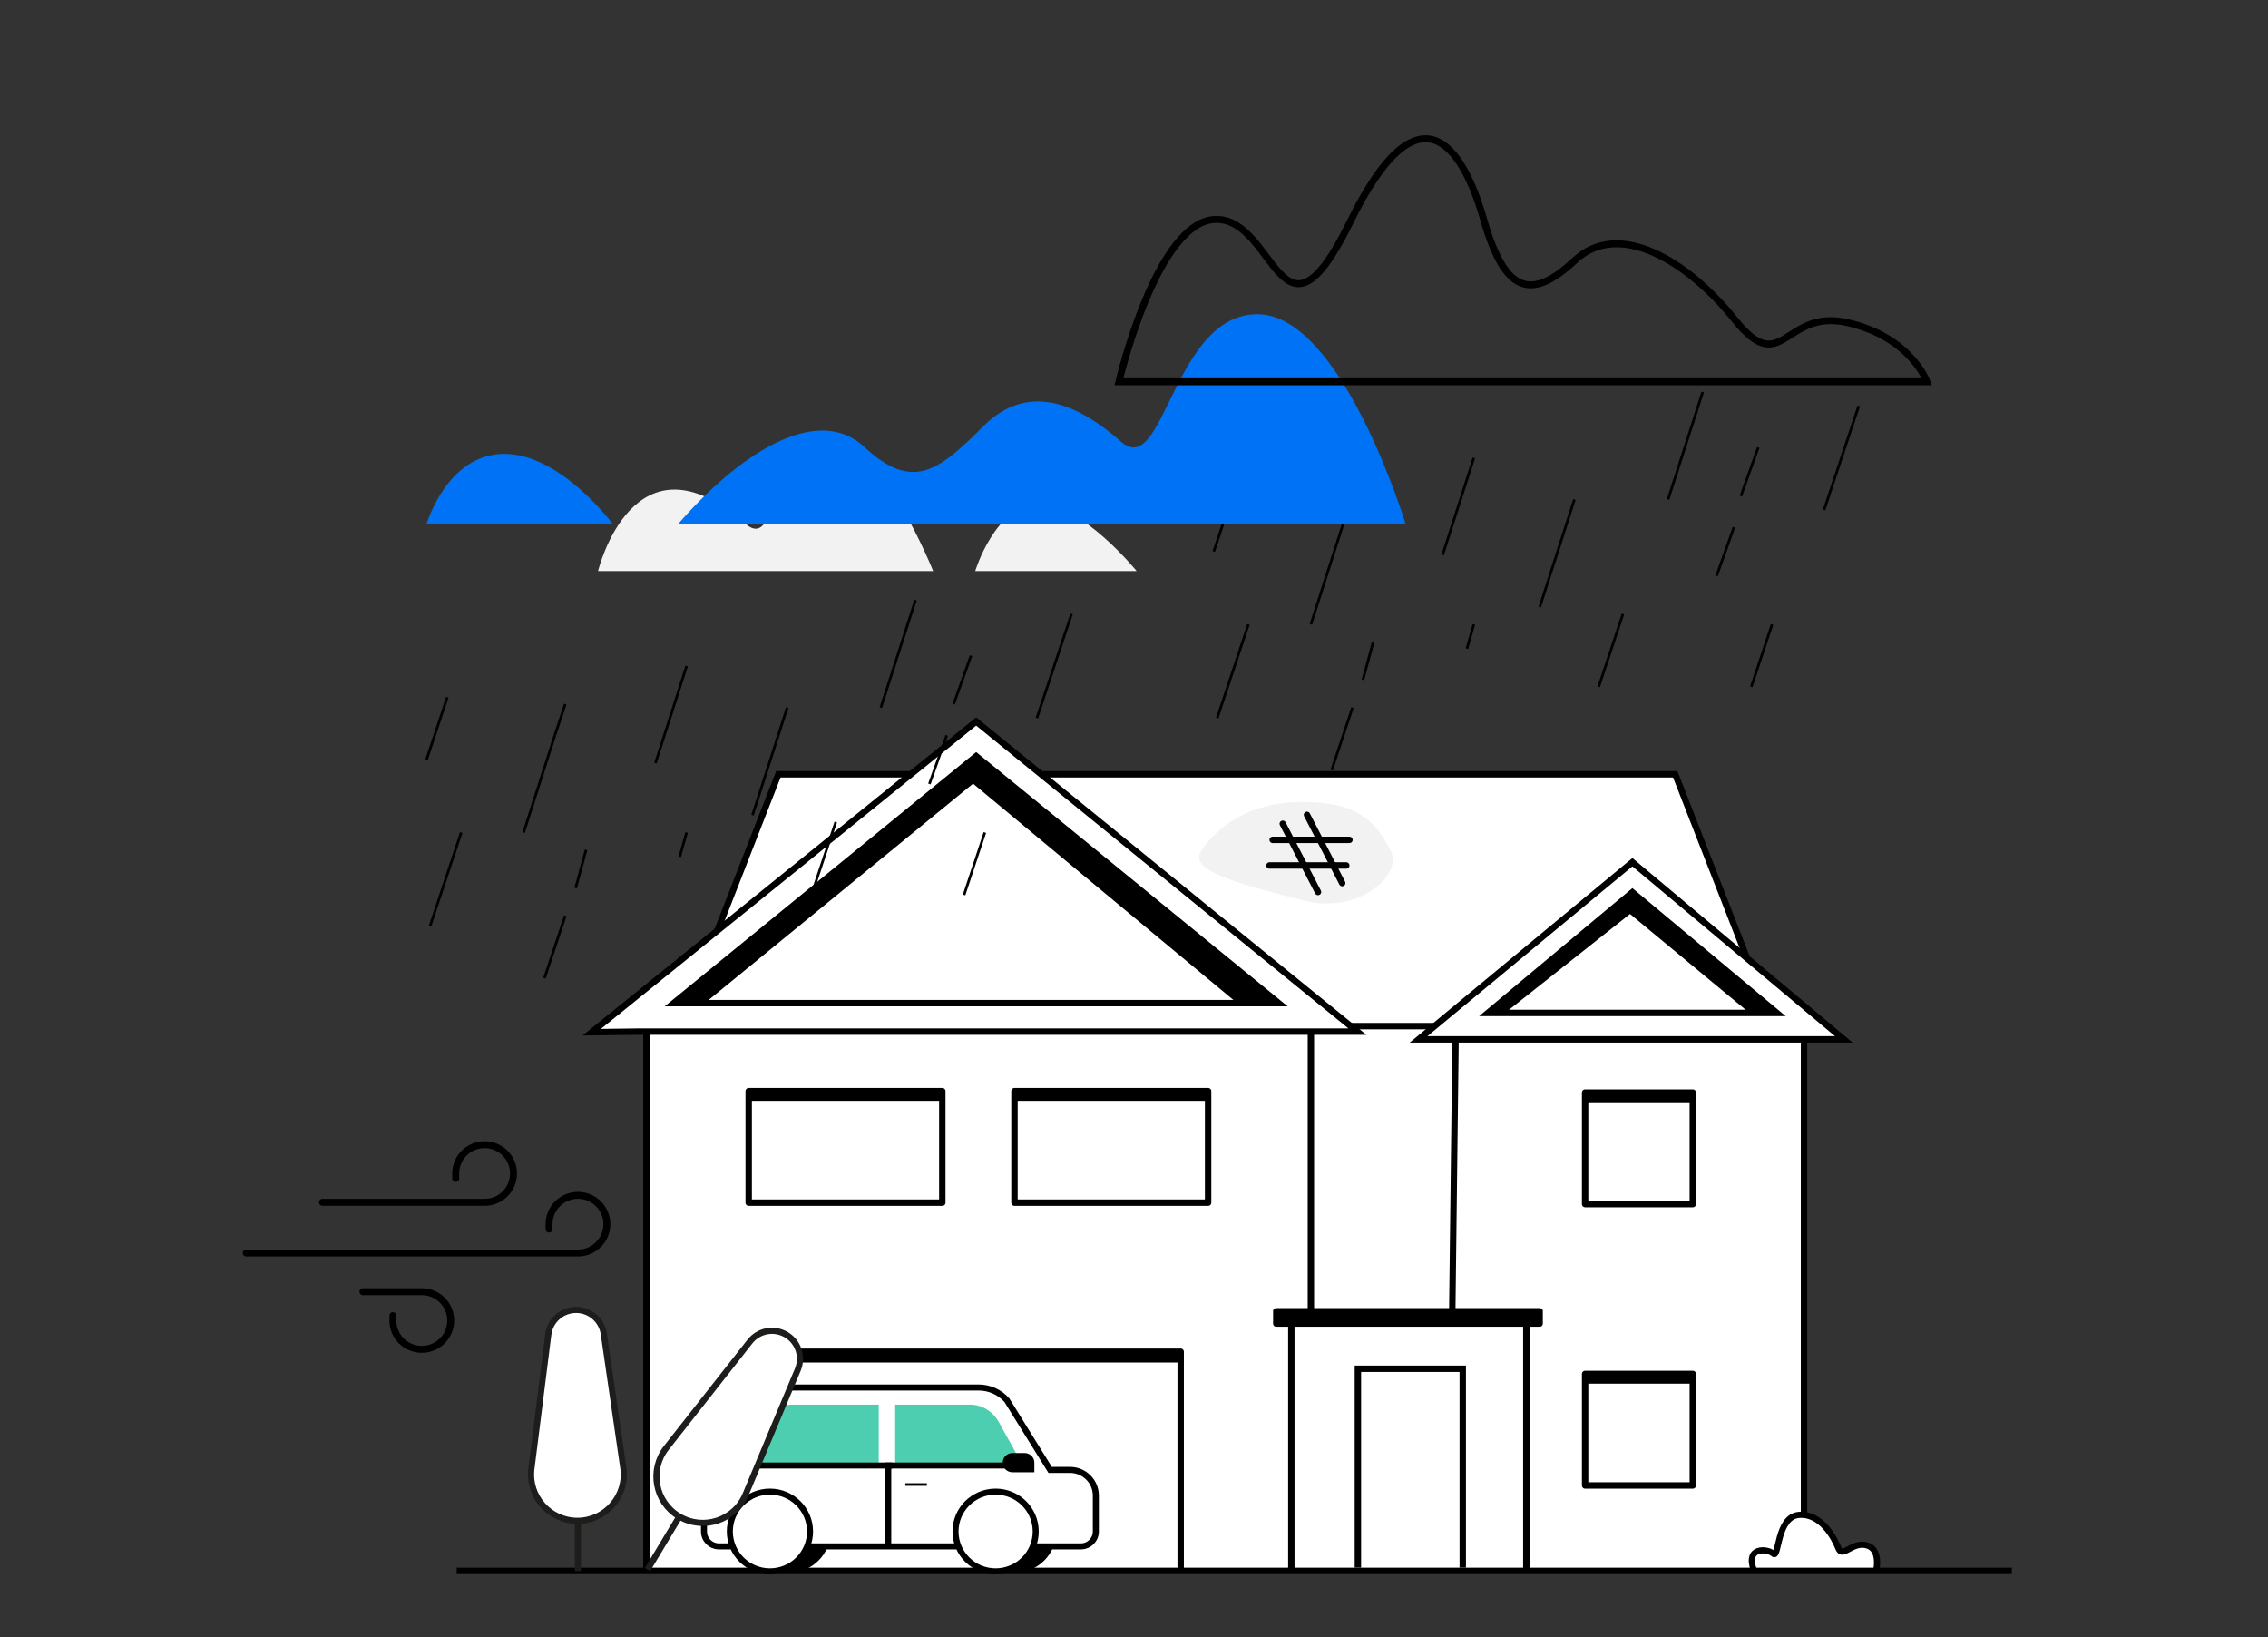 <svg xmlns="http://www.w3.org/2000/svg" xmlns:xlink="http://www.w3.org/1999/xlink" width="654px" height="472px" viewBox="0 0 654 472"><rect x="0" y="0" width="654" height="472" fill="#333333" stroke="none"/><title>Insurance</title><defs><polygon id="path-1" points="0 0 172.762 0 172.762 172.701 0 172.701"></polygon><polygon id="path-3" points="0 0 58.036 0 58.036 62.405 0 62.405"></polygon></defs><g id="Page-1" stroke="none" stroke-width="1" fill="none" fill-rule="evenodd"><g id="Industry-Page-Template---Illustrations" transform="translate(-46, -4822)"><g id="Insurance" transform="translate(46, 4822)"><rect id="Rectangle" x="0" y="0" width="654" height="472"></rect><g id="Group-10" transform="translate(71, 40)"><g id="Group-86" transform="translate(284.91, 230.896) scale(-1, 1) translate(-284.91, -230.896) translate(60.689, 48)"><g id="Group-20" transform="translate(5.08, 0)"><g id="Group-5"><mask id="mask-2" fill="white"><use xlink:href="#path-1"></use></mask><g id="Clip-4"></g></g><path d="M402.592,76.64 C402.592,76.64 392.442,34.502 359.951,63.083 C350.172,71.687 351.735,36.101 336.088,38.057 C320.441,40.01 305.967,76.64 305.967,76.64 L402.592,76.64 Z" id="Fill-6" fill="#F2F2F2"></path><path d="M293.839,76.64 C293.839,76.64 287.971,57.309 275.453,57.309 C262.934,57.309 247.286,76.64 247.286,76.64 L293.839,76.64 Z" id="Fill-8" fill="#F2F2F2"></path><polygon id="Fill-14" fill="#FFFFFF" points="139.908 358.252 201.023 358.252 201.023 290.456 139.908 290.456"></polygon><g id="Group-18" transform="translate(54.847, 206.993)"><rect id="Rectangle" fill="#FFFFFF" x="0.072" y="0" width="333" height="158" rx="1"></rect><polyline id="Fill-16" fill="#FFFFFF" points="80.068 157.648 80.068 83.408 101.436 57.168 100.456 2.583 0 2.583 0 157.648"></polyline><polyline id="Stroke-17" stroke="#000000" stroke-width="1.845" points="80.068 157.648 80.068 83.408 101.436 83.463 100.456 2.583 0 2.583 0 157.648"></polyline></g></g><g id="Group-23" transform="translate(205.026, 207.548)"><mask id="mask-4" fill="white"><use xlink:href="#path-3"></use></mask><g id="Clip-22"></g><polygon id="Fill-21" fill="#FFFFFF" mask="url(#mask-4)" points="26.905 62.405 -3.971 62.405 -3.971 -1.28 58.036 -1.28"></polygon></g><g id="Group-85" transform="translate(0, 119.993)"><polygon id="Fill-24" fill="#FFFFFF" points="85.621 64.936 372.35 64.936 372.35 63.047 85.621 63.047"></polygon><polygon id="Fill-27" fill="#FFFFFF" points="85.621 72.605 372.35 72.605 372.35 70.716 85.621 70.716"></polygon><polygon id="Fill-29" fill="#FFFFFF" points="85.453 81.274 372.182 81.274 372.182 79.384 85.453 79.384"></polygon><polygon id="Stroke-32" stroke="#000000" stroke-width="1.845" fill="#FFFFFF" points="355.686 15.227 97.059 15.227 68.721 87.831 384.022 87.831"></polygon><polygon id="Fill-33" fill="#FFFFFF" points="108.079 48.599 63.196 90.083 156.998 90.083"></polygon><polygon id="Fill-34" fill="#000000" points="72.947 86.274 110.098 55.49 148.992 86.274 153.439 86.274 109.919 48.6 64.942 87.499"></polygon><polygon id="Fill-35" fill="#000000" points="217.256 86.274 299.534 17.925 381.688 85.108 387.811 83.448 297.803 9.422 208.084 84.774"></polygon><path d="M211.406,81.195 L298.638,10.002 L385.87,81.195 L211.406,81.195 Z M409.518,89.583 L298.638,0 L188.701,89.409 L201.341,89.409 L395.937,89.409 L409.518,89.583 Z" id="Stroke-37" stroke="#000000" stroke-width="1.845" fill="#FFFFFF"></path><g id="Group-40" transform="translate(158.332, 186.605)"><polyline id="Fill-38" fill="#FFFFFF" points="0 57.338 0 0 30.239 0 30.239 57.338"></polyline><polyline id="Stroke-39" stroke="#000000" stroke-width="1.845" points="0 57.338 0 0 30.239 0 30.239 57.338"></polyline></g><line x1="393.724" y1="89.409" x2="393.724" y2="244.261" id="Stroke-41" stroke="#000000" stroke-width="1.845"></line><polyline id="Stroke-42" stroke="#000000" stroke-width="1.845" points="207.764 173.111 207.764 244.261 208.377 244.261"></polyline><g id="Group-45" transform="translate(201.199, 89.409)"><line x1="0.923" y1="0" x2="0.923" y2="65.302" id="Fill-43" fill="#FFFFFF"></line><line x1="0.923" y1="0" x2="0.923" y2="81.054" id="Stroke-44" stroke="#000000" stroke-width="1.845"></line></g><polygon id="Stroke-50" stroke="#000000" stroke-width="1.845" stroke-linecap="round" stroke-linejoin="round" points="91.995 139.128 123.045 139.128 123.045 106.981 91.995 106.981"></polygon><polygon id="Fill-51" fill="#000000" points="91.971 109.777 123.045 109.777 123.045 106.84 91.971 106.84"></polygon><polygon id="Stroke-52" stroke="#000000" stroke-width="1.845" stroke-linecap="round" stroke-linejoin="round" points="91.995 220.249 123.045 220.249 123.045 188.101 91.995 188.101"></polygon><polygon id="Fill-53" fill="#000000" points="91.971 190.896 123.045 190.896 123.045 187.959 91.971 187.959"></polygon><polygon id="Stroke-54" stroke="#000000" stroke-width="1.845" stroke-linecap="round" stroke-linejoin="round" points="308.406 138.72 364.237 138.72 364.237 106.573 308.406 106.573"></polygon><polyline id="Stroke-55" stroke="#000000" stroke-width="1.845" stroke-linecap="round" stroke-linejoin="round" points="239.67 244.261 239.67 181.699 358.705 181.699 358.705 244.261"></polyline><polygon id="Fill-56" fill="#000000" points="308.367 109.368 364.235 109.368 364.235 106.431 308.367 106.431"></polygon><polygon id="Fill-57" fill="#000000" points="239.67 184.807 358.101 184.807 358.101 181.87 239.67 181.87"></polygon><polygon id="Stroke-58" stroke="#000000" stroke-width="1.845" stroke-linecap="round" stroke-linejoin="round" points="231.765 138.72 287.596 138.72 287.596 106.573 231.765 106.573"></polygon><polygon id="Fill-59" fill="#000000" points="231.726 109.368 287.595 109.368 287.595 106.431 231.726 106.431"></polygon><path d="M67.758,84.021 L109.413,49.237 L151.068,84.021 L67.758,84.021 Z M171.065,91.638 L109.413,40.569 L48.466,91.638 L58.636,91.638 L160.192,91.638 L171.065,91.638 Z" id="Stroke-62" stroke="#000000" stroke-width="1.845" fill="#FFFFFF"></path><path d="M39.147,244.99 C39.147,244.99 37.585,238.696 41.805,237.51 C46.022,236.325 48.835,241.35 50.006,238.37 C51.178,235.388 55.007,228.183 61.413,228.74 C67.818,229.298 67.115,241.427 68.756,239.93 C70.395,238.433 76.959,237.73 74.381,244.756" id="Stroke-36" stroke="#000000" stroke-width="1.776" fill="#FFFFFF"></path><line x1="0" y1="244.877" x2="448.441" y2="244.877" id="Stroke-60" stroke="#000000" stroke-width="1.845"></line><path d="M233.796,37.387 C229.449,30.868 220.635,23.201 204.401,23.201 C188.164,23.201 183.113,29.281 179.059,37.387 C175.553,44.395 188.712,55.756 204.401,51.573 C219.605,47.52 237.851,43.467 233.796,37.387" id="Fill-63" fill="#F2F2F2"></path><g id="Group-66" transform="translate(191.002, 33.206)"><line x1="0" y1="0.922" x2="22.145" y2="0.922" id="Fill-64" fill="#FFFFFF"></line><line x1="0" y1="0.922" x2="22.145" y2="0.922" id="Stroke-65" stroke="#000000" stroke-width="1.845" stroke-linecap="round" stroke-linejoin="round"></line></g><g id="Group-69" transform="translate(191.925, 40.585)"><line x1="0" y1="0.922" x2="22.145" y2="0.922" id="Fill-67" fill="#FFFFFF"></line><line x1="0" y1="0.922" x2="22.145" y2="0.922" id="Stroke-68" stroke="#000000" stroke-width="1.845" stroke-linecap="round" stroke-linejoin="round"></line></g><g id="Group-72" transform="translate(200.073, 29.484)"><line x1="10.161" y1="0" x2="0" y2="19.669" id="Fill-70" fill="#FFFFFF"></line><line x1="10.161" y1="0" x2="0" y2="19.669" id="Stroke-71" stroke="#000000" stroke-width="1.845" stroke-linecap="round"></line></g><g id="Group-75" transform="translate(193.091, 26.917)"><line x1="10.161" y1="0" x2="0" y2="19.669" id="Fill-73" fill="#FFFFFF"></line><line x1="10.161" y1="0" x2="0" y2="19.669" id="Stroke-74" stroke="#000000" stroke-width="1.845" stroke-linecap="round"></line></g></g></g><g id="Group-7" transform="translate(95.502, 375.279) scale(-1, 1) translate(-95.502, -375.279) translate(82.125, 337.627)"><line x1="13.225" y1="75.304" x2="13.225" y2="26.577" id="Stroke-134" stroke="#1D1D1B" stroke-width="1.776"></line><path d="M13.377,60.807 L13.377,60.807 C21.425,60.807 27.65,53.754 26.646,45.774 L21.771,7.061 C21.263,3.026 17.829,4.54747351e-13 13.759,4.54747351e-13 C9.751,4.54747351e-13 6.349,2.94 5.771,6.904 L0.143,45.515 C-1.034,53.578 5.222,60.807 13.377,60.807" id="Fill-135" fill="#FFFFFF"></path><path d="M13.377,60.807 L13.377,60.807 C21.425,60.807 27.65,53.754 26.646,45.774 L21.771,7.061 C21.263,3.026 17.829,4.54747351e-13 13.759,4.54747351e-13 C9.751,4.54747351e-13 6.349,2.94 5.771,6.904 L0.143,45.515 C-1.034,53.578 5.222,60.807 13.377,60.807 Z" id="Stroke-136" stroke="#1D1D1B" stroke-width="1.776"></path></g><g id="Group-35" transform="translate(132, 360)"><path d="M12.966,41.509 C12.966,47.856 18.143,53 24.53,53 C30.917,53 36.095,47.856 36.095,41.509 C36.095,35.163 30.917,30.018 24.53,30.018 C18.143,30.018 12.966,35.163 12.966,41.509" id="Fill-1" fill="#000000"></path><path d="M12.966,41.509 C12.966,47.856 18.143,53 24.53,53 C30.917,53 36.095,47.856 36.095,41.509 C36.095,35.163 30.917,30.018 24.53,30.018 C18.143,30.018 12.966,35.163 12.966,41.509 Z" id="Stroke-3" stroke="#000000" stroke-width="0.815"></path><path d="M78.048,41.509 C78.048,47.856 83.226,53 89.613,53 C96,53 101.176,47.856 101.176,41.509 C101.176,35.163 96,30.018 89.613,30.018 C83.226,30.018 78.048,35.163 78.048,41.509" id="Fill-5" fill="#000000"></path><path d="M78.048,41.509 C78.048,47.856 83.226,53 89.613,53 C96,53 101.176,47.856 101.176,41.509 C101.176,35.163 96,30.018 89.613,30.018 C83.226,30.018 78.048,35.163 78.048,41.509 Z" id="Stroke-7" stroke="#000000" stroke-width="0.815"></path><path d="M4.322,45.802 L108.68,45.802 C111.056,45.802 113,43.87 113,41.509 L113,31.158 C113,27.069 109.665,23.753 105.549,23.753 L99.818,23.753 L87.332,3.634 C85.276,1.324 82.32,0 79.216,0 L23.642,0 C19.025,0 14.916,2.907 13.405,7.242 L7.651,23.753 L7.452,23.753 C3.336,23.753 0,27.069 0,31.158 L0,41.509 C0,43.87 1.945,45.802 4.322,45.802" id="Fill-9" fill="#FFFFFF"></path><path d="M4.322,45.802 L108.68,45.802 C111.056,45.802 113,43.87 113,41.509 L113,31.158 C113,27.069 109.665,23.753 105.549,23.753 L99.818,23.753 L87.332,3.634 C85.276,1.324 82.32,0 79.216,0 L23.642,0 C19.025,0 14.916,2.907 13.405,7.242 L7.651,23.753 L7.452,23.753 C3.336,23.753 0,27.069 0,31.158 L0,41.509 C0,43.87 1.945,45.802 4.322,45.802 Z" id="Stroke-11" stroke="#000000" stroke-width="1.74"></path><path d="M72.534,41.509 C72.534,47.856 77.712,53 84.099,53 C90.485,53 95.662,47.856 95.662,41.509 C95.662,35.163 90.485,30.018 84.099,30.018 C77.712,30.018 72.534,35.163 72.534,41.509 Z" id="Stroke-15" stroke="#000000" stroke-width="1.74" fill="#FFFFFF"></path><path d="M7.452,41.509 C7.452,47.856 12.629,53 19.016,53 C25.403,53 30.581,47.856 30.581,41.509 C30.581,35.163 25.403,30.018 19.016,30.018 C12.629,30.018 7.452,35.163 7.452,41.509 Z" id="Stroke-19" stroke="#000000" stroke-width="1.74" fill="#FFFFFF"></path><path d="M55.135,22.984 L55.135,4.931 L76.681,4.931 C80.117,4.931 83.296,6.855 85.035,9.987 L92.25,22.984 L55.135,22.984 Z" id="Fill-21" fill="#4ECEB1"></path><path d="M13.94,22.984 L18.469,10.064 C19.55,6.979 22.334,4.931 25.447,4.931 L50.393,4.931 L50.393,22.984 L13.94,22.984 Z" id="Fill-23" fill="#4ECEB1"></path><line x1="58.069" y1="27.975" x2="64.273" y2="27.975" id="Stroke-25" stroke="#000000" stroke-width="0.741"></line><polyline id="Stroke-27" stroke="#000000" stroke-width="1.74" points="53.134 45.802 53.134 22.489 92.25 22.489"></polyline><path d="M94.862,24.027 L88.931,24.027 C87.618,24.027 86.551,22.969 86.551,21.664 C86.551,20.358 87.618,19.299 88.931,19.299 L92.483,19.299 C93.792,19.299 94.862,20.363 94.862,21.664 L94.862,24.027 Z" id="Fill-29" fill="#000000"></path><path d="M94.862,24.027 L88.931,24.027 C87.618,24.027 86.551,22.969 86.551,21.664 C86.551,20.358 87.618,19.299 88.931,19.299 L92.483,19.299 C93.792,19.299 94.862,20.363 94.862,21.664 L94.862,24.027 Z" id="Stroke-31" stroke="#000000" stroke-width="0.815"></path><line x1="54.342" y1="22.489" x2="8.393" y2="22.489" id="Stroke-33" stroke="#000000" stroke-width="1.74"></line></g><g id="Group-7" transform="translate(135.602, 379.11) scale(-1, 1) rotate(-31) translate(-135.602, -379.11) translate(122.226, 339.322)"><line x1="13.235" y1="78.657" x2="13.225" y2="26.577" id="Stroke-134" stroke="#1D1D1B" stroke-width="1.776"></line><path d="M13.377,60.807 L13.377,60.807 C21.425,60.807 27.65,53.754 26.646,45.774 L21.771,7.061 C21.263,3.026 17.829,-9.09494702e-13 13.759,-9.09494702e-13 C9.751,-9.09494702e-13 6.349,2.94 5.771,6.904 L0.143,45.515 C-1.034,53.578 5.222,60.807 13.377,60.807" id="Fill-135" fill="#FFFFFF"></path><path d="M13.377,60.807 L13.377,60.807 C21.425,60.807 27.65,53.754 26.646,45.774 L21.771,7.061 C21.263,3.026 17.829,-9.09494702e-13 13.759,-9.09494702e-13 C9.751,-9.09494702e-13 6.349,2.94 5.771,6.904 L0.143,45.515 C-1.034,53.578 5.222,60.807 13.377,60.807 Z" id="Stroke-136" stroke="#1D1D1B" stroke-width="1.776"></path></g><g id="Group-39" transform="translate(279, 73)" stroke="#000000" stroke-width="0.75"><line x1="186" y1="4" x2="176" y2="34" id="Stroke-59"></line><line x1="150" y1="39" x2="145" y2="53" id="Stroke-61"></line><line x1="157" y1="16" x2="152" y2="30" id="Stroke-63"></line><line x1="141" y1="0" x2="131" y2="31" id="Stroke-65"></line><line x1="104" y1="31" x2="94" y2="62" id="Stroke-67"></line><line x1="75" y1="19" x2="66" y2="47" id="Stroke-69"></line><line x1="37" y1="39" x2="28" y2="67" id="Stroke-71"></line><line x1="40" y1="30" x2="37" y2="39" id="Stroke-73"></line><line x1="6" y1="28" x2="0" y2="46" id="Stroke-75"></line><line x1="10" y1="67" x2="1" y2="94" id="Stroke-77"></line><line x1="75" y1="67" x2="73" y2="74" id="Stroke-81"></line><line x1="40" y1="91" x2="34" y2="109" id="Stroke-83"></line><line x1="46" y1="72" x2="43" y2="83" id="Stroke-85"></line><line x1="118" y1="64" x2="111" y2="85" id="Stroke-87"></line><line x1="161" y1="67" x2="155" y2="85" id="Stroke-89"></line></g><g id="Group-39" transform="translate(52, 133)" stroke="#000000" stroke-width="0.75"><line x1="186" y1="4" x2="176" y2="34" id="Stroke-59"></line><line x1="150" y1="39" x2="145" y2="53" id="Stroke-61"></line><line x1="157" y1="16" x2="152" y2="30" id="Stroke-63"></line><line x1="141" y1="0" x2="131" y2="31" id="Stroke-65"></line><line x1="104" y1="31" x2="94" y2="62" id="Stroke-67"></line><line x1="75" y1="19" x2="66" y2="47" id="Stroke-69"></line><line x1="37" y1="39" x2="28" y2="67" id="Stroke-71"></line><line x1="40" y1="30" x2="37" y2="39" id="Stroke-73"></line><line x1="6" y1="28" x2="0" y2="46" id="Stroke-75"></line><line x1="10" y1="67" x2="1" y2="94" id="Stroke-77"></line><line x1="75" y1="67" x2="73" y2="74" id="Stroke-81"></line><line x1="40" y1="91" x2="34" y2="109" id="Stroke-83"></line><line x1="46" y1="72" x2="43" y2="83" id="Stroke-85"></line><line x1="118" y1="64" x2="111" y2="85" id="Stroke-87"></line><line x1="161" y1="67" x2="155" y2="85" id="Stroke-89"></line></g><path d="M334.324,111.051 C334.324,111.051 315.934,50.577 291.578,50.577 C267.222,50.577 264.738,98.295 252.312,87.359 C239.884,76.423 225.47,69.963 212.548,82.885 C199.624,95.809 192.168,101.773 178.25,88.849 C164.334,75.927 141.47,91.501 124.57,111.051 L334.324,111.051 Z" id="Fill-21" fill="#0072F5"></path><path d="M251.648,70.051 C251.648,70.051 262.586,23.247 279.756,23.247 C296.926,23.247 298.452,64.455 318.294,24.009 C338.134,-16.435 350.726,1.881 356.83,23.247 C362.936,44.615 370.566,46.803 383.158,35.025 C395.75,23.247 415.59,35.075 429.326,52.245 C443.062,69.415 443.444,48.811 461.76,53.009 C480.074,57.205 484.652,70.051 484.652,70.051 L251.648,70.051 Z" id="Stroke-25" stroke="#000000" stroke-width="2"></path><path d="M105.682,111.051 C105.682,111.051 90.77,90.839 74.368,90.839 C57.966,90.839 52,111.051 52,111.051 L105.682,111.051 Z" id="Fill-23" fill="#0072F5"></path><g id="Group-86" transform="translate(0, 290)" stroke="#000000" stroke-linecap="round" stroke-linejoin="round" stroke-width="2"><path d="M33.642,42.384 L50.639,42.384 C55.238,42.384 58.966,46.103 58.966,50.692 C58.966,55.281 55.238,59 50.639,59 L50.616,59 C46.017,59 42.289,55.281 42.289,50.692 L42.289,49.274" id="Stroke-183"></path><path d="M21.973,16.616 L68.752,16.616 C73.35,16.616 77.079,12.896 77.079,8.307 C77.079,3.719 73.35,0 68.752,0 L68.729,0 C64.13,0 60.401,3.719 60.401,8.307 L60.401,9.725" id="Stroke-185"></path><path d="M0,31.22 L95.672,31.22 C100.271,31.22 104,27.5 104,22.912 C104,18.324 100.271,14.604 95.672,14.604 L95.65,14.604 C91.051,14.604 87.323,18.324 87.323,22.912 L87.323,24.329" id="Stroke-187"></path></g><polygon id="Stroke-124" stroke="#000000" stroke-width="1.776" fill="#000000" stroke-linecap="round" stroke-linejoin="round" points="297 341.59 373 341.59 373 338 297 338"></polygon></g></g></g></g></svg>